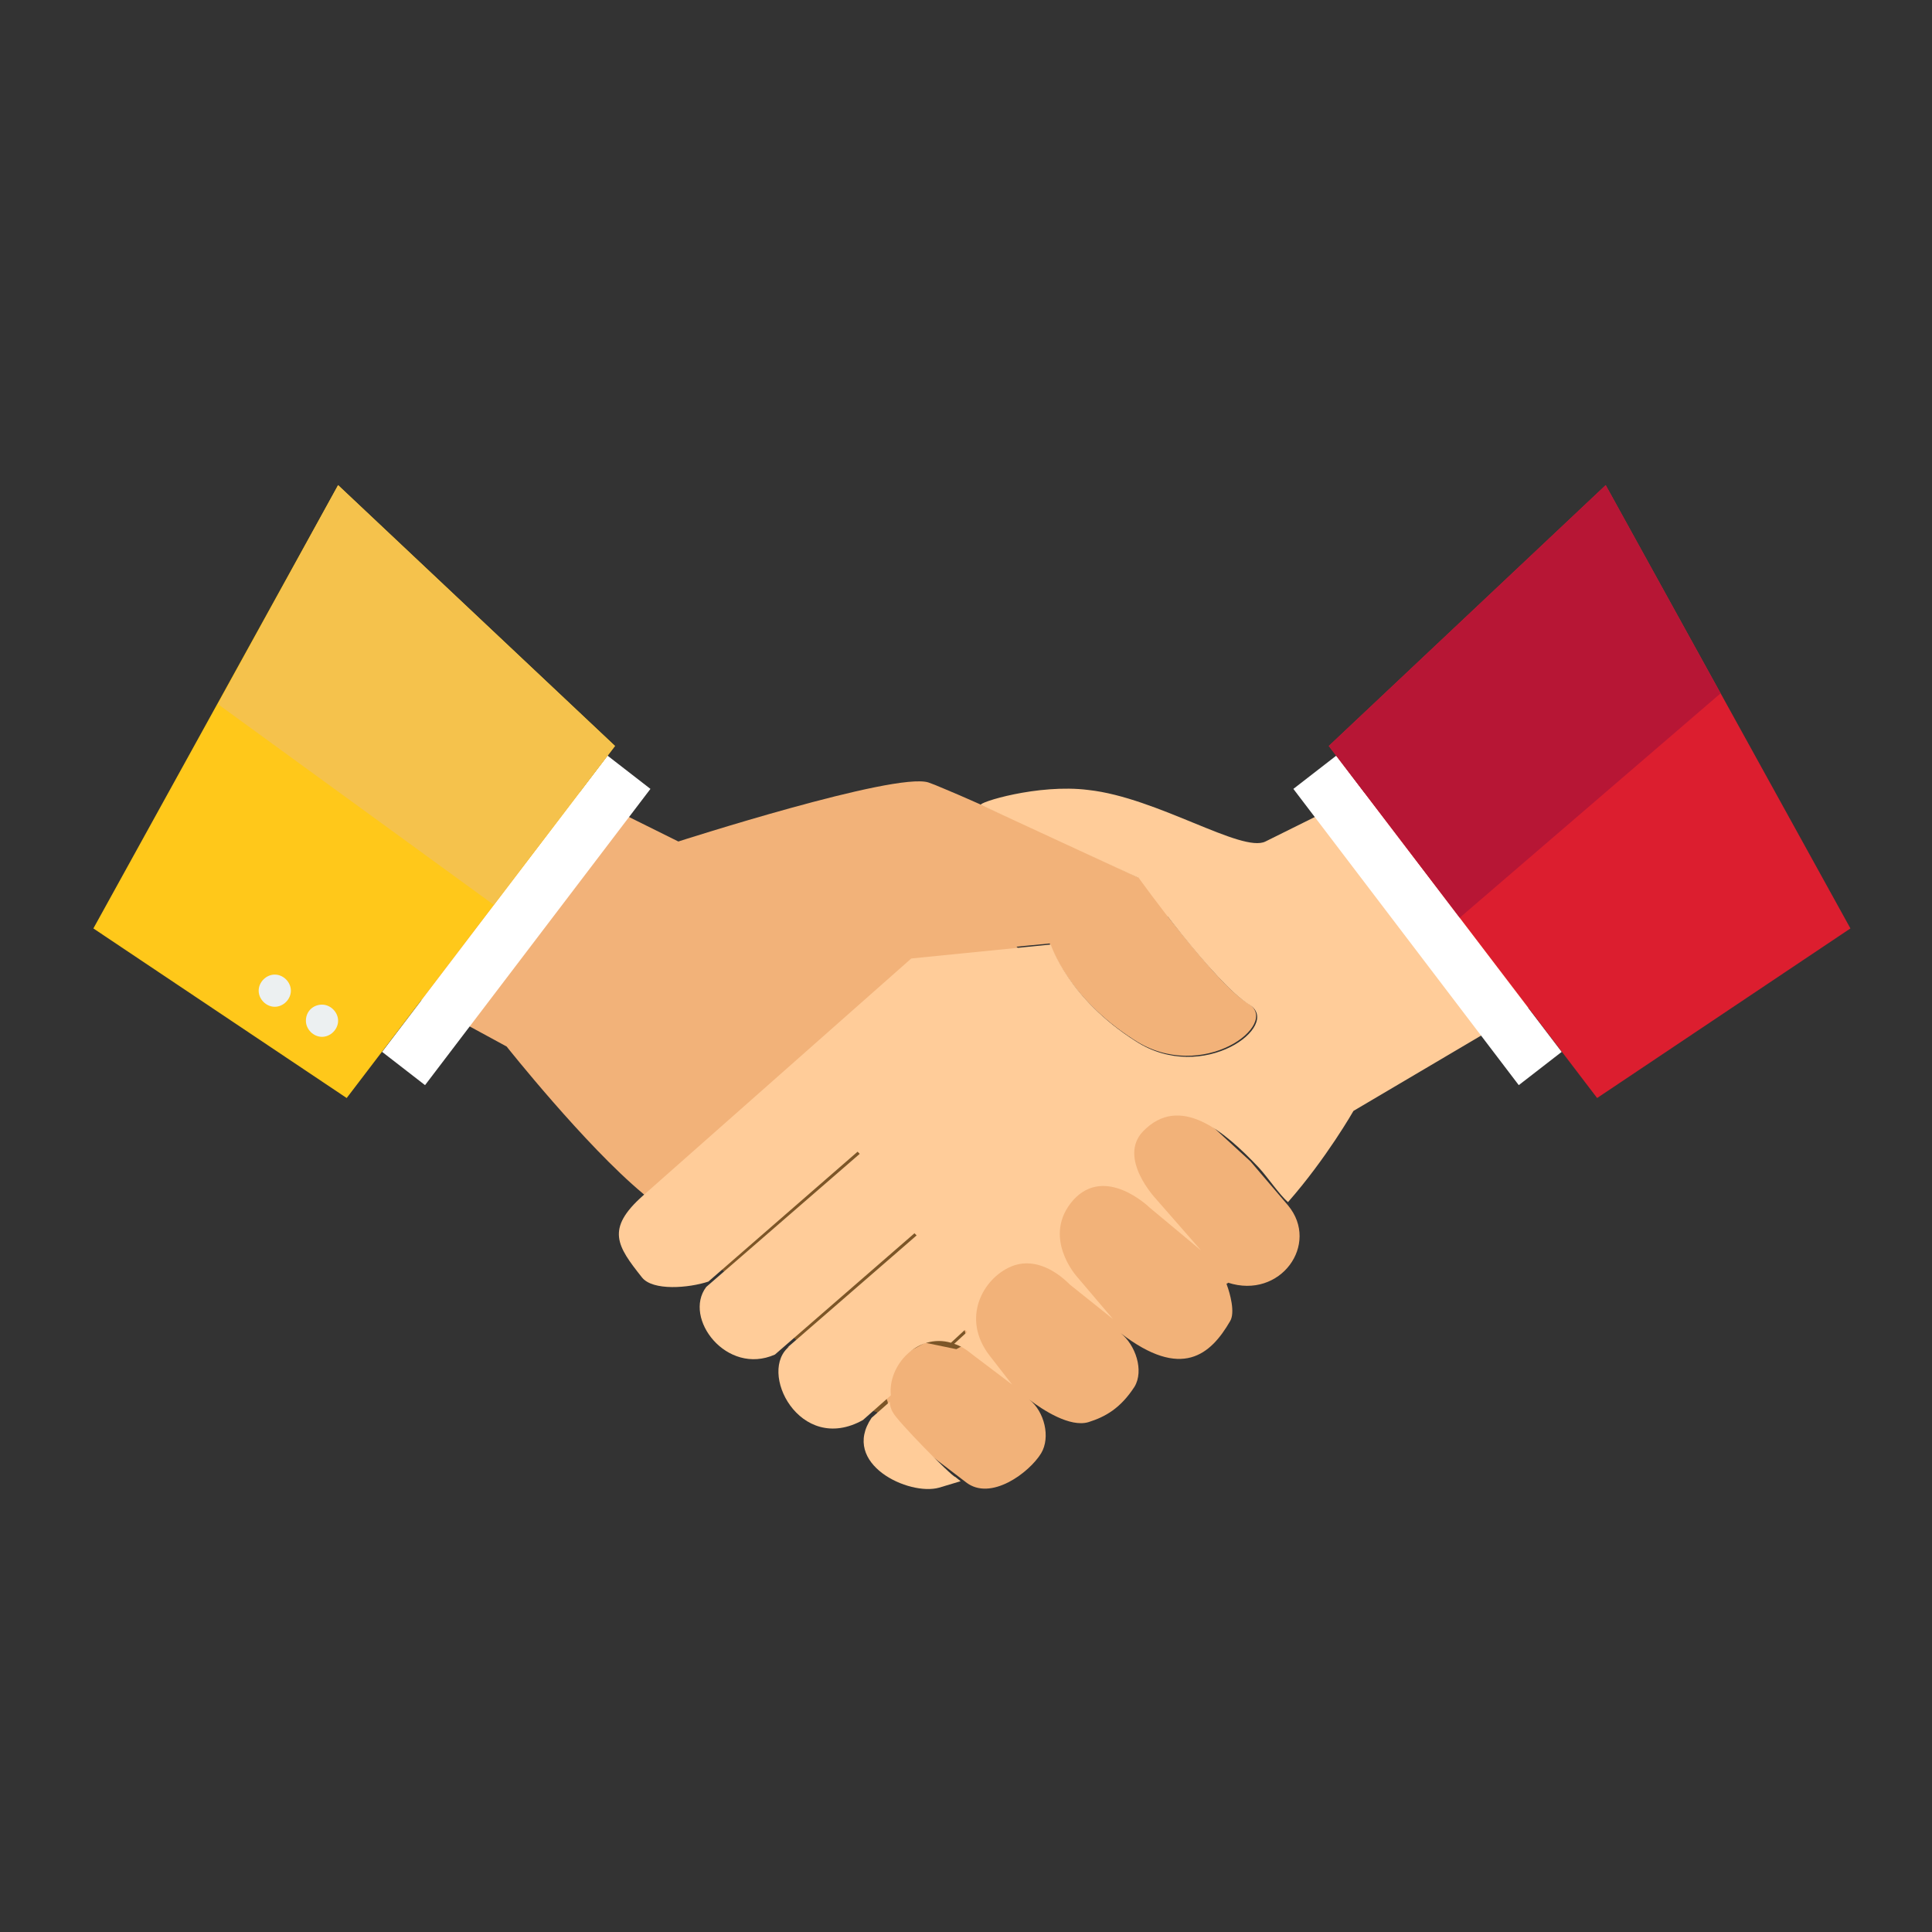 <?xml version="1.0" encoding="utf-8"?>
<!-- Generator: Adobe Illustrator 21.1.0, SVG Export Plug-In . SVG Version: 6.00 Build 0)  -->
<svg version="1.1" id="Icon" xmlns="http://www.w3.org/2000/svg" xmlns:xlink="http://www.w3.org/1999/xlink" x="0px" y="0px"
	 viewBox="0 0 180 180" style="enable-background:new 0 0 180 180;" xml:space="preserve">
<rect x="0" y="0" width="180" height="180" fill="#333333" stroke="none"/>
<style type="text/css">
	.st0{fill:#F2B279;}
	.st1{fill:#FFFFFF;}
	.st2{fill:#7C5628;}
	.st3{fill:#FFCC99;}
	.st4{fill:#FFC81A;}
	.st5{fill:#F5C24C;}
	.st6{fill:#DC1E2F;}
	.st7{fill:#B71635;}
	.st8{fill:#ECF0F1;}
</style>
<g>
	<path class="st0" d="M35.8,64.8l27.4,13.6c0,0,20.2-6.5,23.3-5.5c0.3,0.1,0.8,0.3,1.5,0.6l0,0c6.3,2.6,26.6,12.3,26.6,12.3
		l-5.8-0.4c2.4,3,5.6,7,7.5,8.1c3.1,1.9-4.3,7.5-10.6,3.4c-6.3-4-7.9-9-7.9-9l-3.1,0.3l21.8,20l3.5,4.1c3,3.6-0.7,8.8-5.6,7.2
		c0.1,0.1-0.2,0-0.1,0.2c0.3,0.8,0.8,2.6,0.3,3.4c-1.8,3.1-4.5,5.5-10.2,1.1c1.4,1.1,2.2,3.5,1.3,5c-1.3,2-2.7,2.8-4.3,3.3
		c-1.7,0.5-4.2-1.1-5.5-2.1c1.4,1.1,2,3.5,1.1,5c-1.1,1.8-4.7,4.5-7,2.7l-7.2-5.5c0,0-17.5-16.9-22.9-21.4
		c-5.4-4.5-12.7-13.7-12.7-13.7L14.8,79.9L35.8,64.8L35.8,64.8z"/>
	<path class="st1" d="M56.6,70.4L35.6,98l4,3.1l21-27.6L56.6,70.4z"/>
	<polygon class="st2" points="65.8,112.8 80.4,104 92.4,113.4 89.6,123 90.2,125.1 89.1,125.7 86.2,125.1 81.6,127.6 82.7,130.6 
		82.9,132 80.9,131.3 73.2,123.9 65.8,116.9 	"/>
	<g>
		<path class="st3" d="M83.2,131.6c-0.2-0.3-0.3-0.7-0.3-1l-1.7,1.5c-2.9,4.3,3.5,7.3,6.3,6.5l2-0.6l-0.5-0.4
			C88.7,137.6,83.5,132.3,83.2,131.6z"/>
		<path class="st3" d="M145.3,64.8L145.3,64.8l-27.4,13.6c-2.2,1.1-10.1-4.1-16.5-4.8C96.7,73,91,74.8,91.4,75l14.7,6.8
			c0,0,7.1,9.9,10.3,11.8c3.1,1.9-4.3,7.5-10.6,3.4c-6.3-4-7.9-9-7.9-9l-13,1.3l-25,22.1c-3.5,3.1-2.4,4.7-0.1,7.6
			c1,1.3,4.4,1,6.2,0.4l13.9-12.1l0.2,0.2l-14.3,12.4c-2.2,2.9,1.9,8.3,6.4,6.3l13-11.3l0.2,0.2l-12.1,10.5c0.1-0.1,0.2-0.1,0.3-0.2
			c-3.1,2.3,0.9,10.2,6.8,6.9l2.6-2.3c-0.3-2.8,2.5-5.8,5.6-4.9l1.3-1.2l0.2,0.2l-1.2,1.1c0.6,0.2,1.1,0.5,1.7,1l3.7,2.8l-2.1-2.7
			c-2.7-3.5-0.6-7.2,2-8.3c1.9-0.8,3.9,0.1,5.5,1.7l4,3.2l-3.4-4c0,0-3.3-3.7-0.3-7.1c3-3.3,7.1,0.7,7.1,0.7l4.8,4l-4.2-4.8
			c0,0-3.6-3.8-1.2-6.3c3.4-3.5,7.5-0.1,10.8,3.4c0.9,1,1.9,2.5,2.7,3.2c3.6-4.1,6.1-8.5,6.1-8.5l40.5-23.9L145.3,64.8z"/>
	</g>
	<path class="st1" d="M124.5,70.4l21,27.6l-4,3.1l-21-27.6L124.5,70.4z"/>
	<polygon class="st4" points="31.5,45.2 8.7,86.5 32.3,102.3 57.3,69.5 	"/>
	<polygon class="st5" points="31.5,45.2 20.3,65.6 46,84.3 57.3,69.5 	"/>
	<polygon class="st6" points="149.6,45.2 149.6,45.2 123.8,69.5 148.8,102.3 172.4,86.5 172.4,86.5 	"/>
	<polygon class="st7" points="149.6,45.2 149.6,45.2 123.8,69.5 136,85.5 160.3,64.6 	"/>
	<path class="st8" d="M30,93.6c0.8,0,1.5,0.7,1.5,1.5s-0.7,1.5-1.5,1.5c-0.8,0-1.5-0.7-1.5-1.5C28.5,94.2,29.2,93.6,30,93.6z
		 M25.6,90.8c0.8,0,1.5,0.7,1.5,1.5c0,0.8-0.7,1.5-1.5,1.5c-0.8,0-1.5-0.7-1.5-1.5S24.8,90.8,25.6,90.8z"/>
</g>
</svg>
